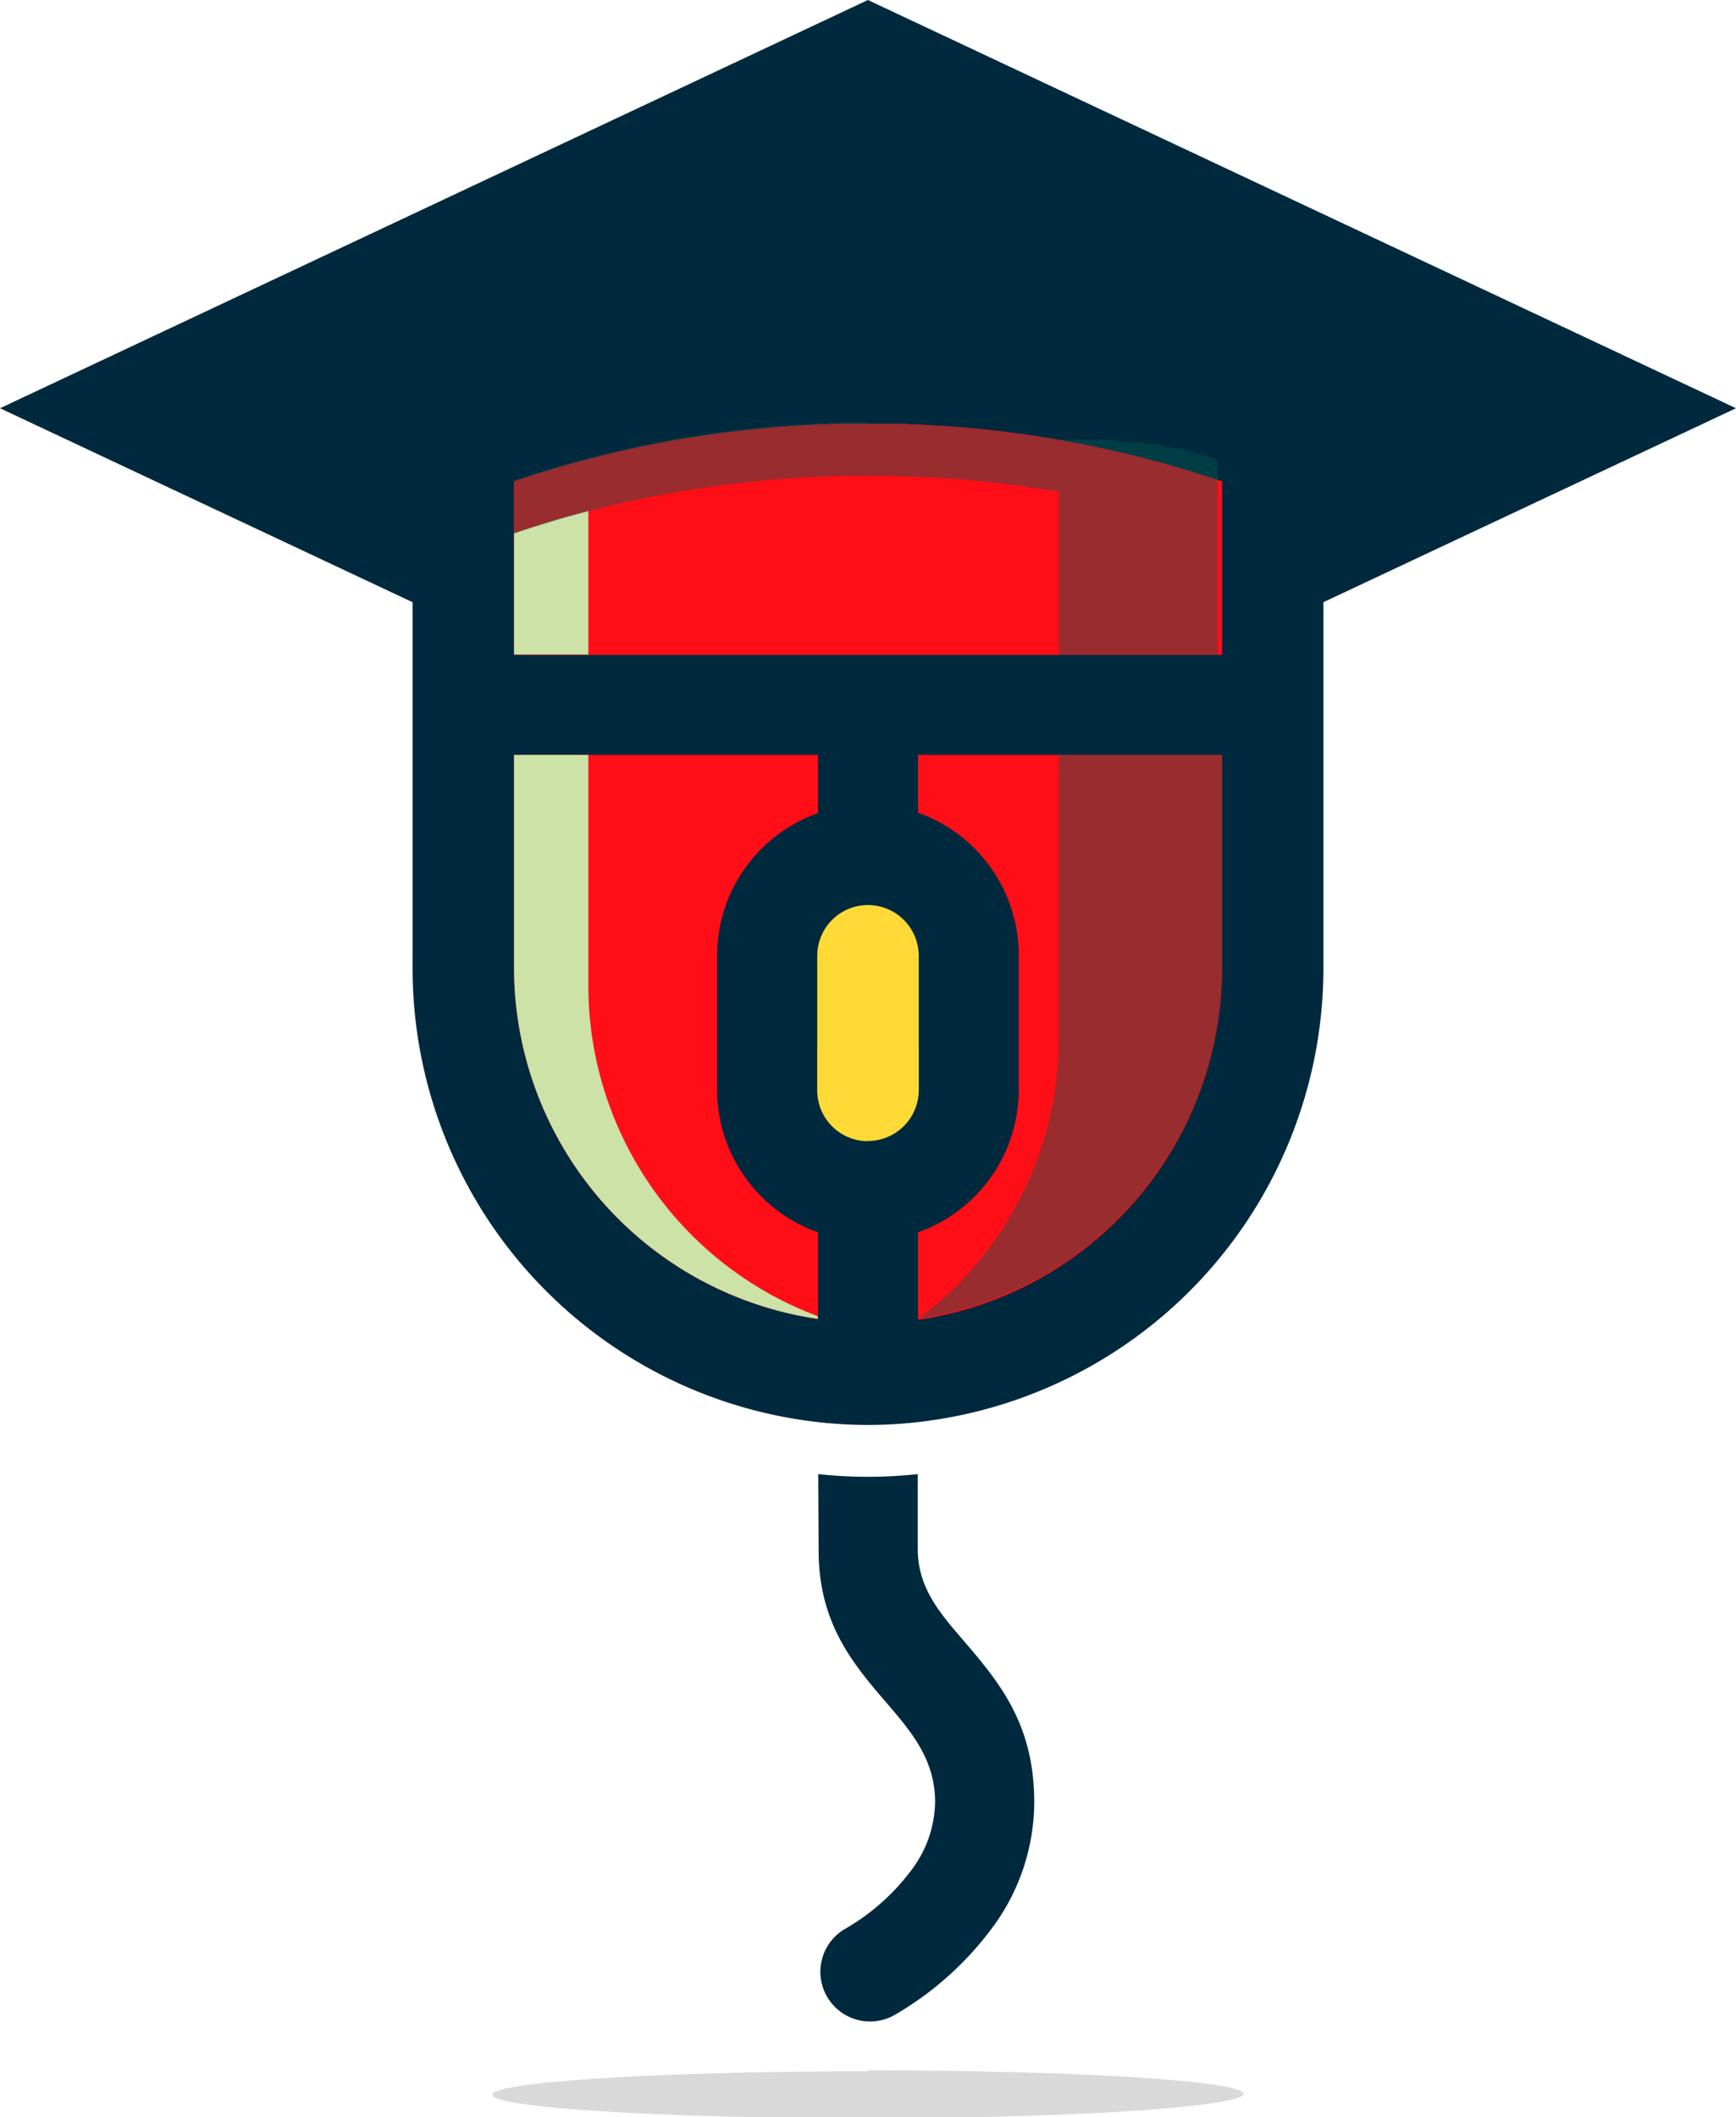 <svg xmlns="http://www.w3.org/2000/svg" xmlns:xlink="http://www.w3.org/1999/xlink" viewBox="0 0 90.17 109.95"><defs><style>.cls-1,.cls-4,.cls-6{fill:#FF0E17;}.cls-1{clip-rule:evenodd;}.cls-2,.cls-3,.cls-4,.cls-7,.cls-8,.cls-9{fill-rule:evenodd;}.cls-2{opacity:0.15;}.cls-3{fill:#00293e;}.cls-5{clip-path:url(#clip-path);}.cls-7{fill:#cce2a7;}.cls-8{fill:#ffda37;}.cls-9{fill:#005c51;opacity:0.4;}</style><clipPath id="clip-path"><path class="cls-1" d="M42.48,39.2H26.7V50.29a18.45,18.45,0,0,0,15.78,18.2V64a7.87,7.87,0,0,1-5.24-7.39v-7a7.87,7.87,0,0,1,5.24-7.39ZM45.08,22a56.86,56.86,0,0,1,18.39,3V34H26.7v-9A56.8,56.8,0,0,1,45.08,22Zm2.61,46.53a18.45,18.45,0,0,0,15.78-18.2V39.2H47.69v3a7.86,7.86,0,0,1,5.23,7.39v7A7.86,7.86,0,0,1,47.69,64Z"/></clipPath></defs><g id="Layer_2" data-name="Layer 2"><g id="Layer_1-2" data-name="Layer 1"><path class="cls-2" d="M45.08,107.51c10.78,0,19.51.55,19.51,1.22S55.86,110,45.08,110s-19.5-.55-19.5-1.22,8.73-1.22,19.5-1.22"/><polygon class="cls-3" points="45.08 0 90.17 21.2 45.08 42.39 0 21.2 45.08 0"/><path class="cls-3" d="M45.08,74h0A23.73,23.73,0,0,0,68.74,50.29V18H21.43V50.29A23.72,23.72,0,0,0,45.08,74"/><path class="cls-4" d="M42.48,39.2H26.7V50.29a18.45,18.45,0,0,0,15.78,18.2V64a7.87,7.87,0,0,1-5.24-7.39v-7a7.87,7.87,0,0,1,5.24-7.39ZM45.08,22a56.86,56.86,0,0,1,18.39,3V34H26.7v-9A56.8,56.8,0,0,1,45.08,22Zm2.61,46.53a18.45,18.45,0,0,0,15.78-18.2V39.2H47.69v3a7.86,7.86,0,0,1,5.23,7.39v7A7.86,7.86,0,0,1,47.69,64Z"/><g class="cls-5"><rect class="cls-6" x="26.7" y="21.96" width="36.77" height="46.54"/></g><path class="cls-7" d="M30.56,39.2H26.7V50.29a18.45,18.45,0,0,0,15.78,18.2v-.14A18.33,18.33,0,0,1,30.56,51.24Zm0-5.21H26.7v-6.3c1.25-.43,2.54-.82,3.86-1.16Z"/><path class="cls-8" d="M45.08,59.25h0a2.64,2.64,0,0,0,2.64-2.63v-7A2.64,2.64,0,0,0,45.08,47h0a2.63,2.63,0,0,0-2.63,2.63v7a2.63,2.63,0,0,0,2.63,2.63"/><path class="cls-9" d="M45.08,22a58.21,58.21,0,0,1,9.91.83l.13,0h0l.17,0,.14,0,.11,0,.17,0,.13,0,.18,0h.07l.21,0h0l.13,0,.14,0,.09,0h0l.14,0,.11,0h0l.13,0,.1,0h0l.13,0h0l.09,0,.13,0h0l.1,0h0l.13,0h0l.1,0,.21.05h.1l.19.05h.07l.21.05h.06l.18,0,.09,0,.13,0h0l.15,0,.2,0h0l.24.07H60l.22.06h0l.24.07h.05l.22.06h.06l.2.05.09,0h0l.13,0h.08l.48.15h0l.24.08h.06l.18.06h0l0,0,.2.06h.06l.48.16h0l.25.08V34H55V25.54a58.21,58.21,0,0,0-9.91-.83,56.8,56.8,0,0,0-18.38,3V24.94a56.8,56.8,0,0,1,18.38-3m2.63,46.53a18.46,18.46,0,0,0,15.76-18.2V39.2H55V53.93A18.26,18.26,0,0,1,47.71,68.49Z"/><path class="cls-8" d="M47.72,54.39a3.17,3.17,0,0,1-5.27,0v2.23a2.64,2.64,0,0,0,5.27,0Z"/><path class="cls-3" d="M42.5,76.55v0a23.94,23.94,0,0,0,5.17,0v3.9c0,2,1.16,3.33,2.34,4.7,1.84,2.15,3.71,4.33,3.71,8.43a11,11,0,0,1-2,6.28,16.71,16.71,0,0,1-5.33,4.82,2.58,2.58,0,0,1-2.57-4.47,11.41,11.41,0,0,0,3.64-3.26,6,6,0,0,0,1.11-3.37c0-2.21-1.24-3.65-2.46-5.08-1.81-2.1-3.59-4.19-3.59-8Z"/></g></g></svg>